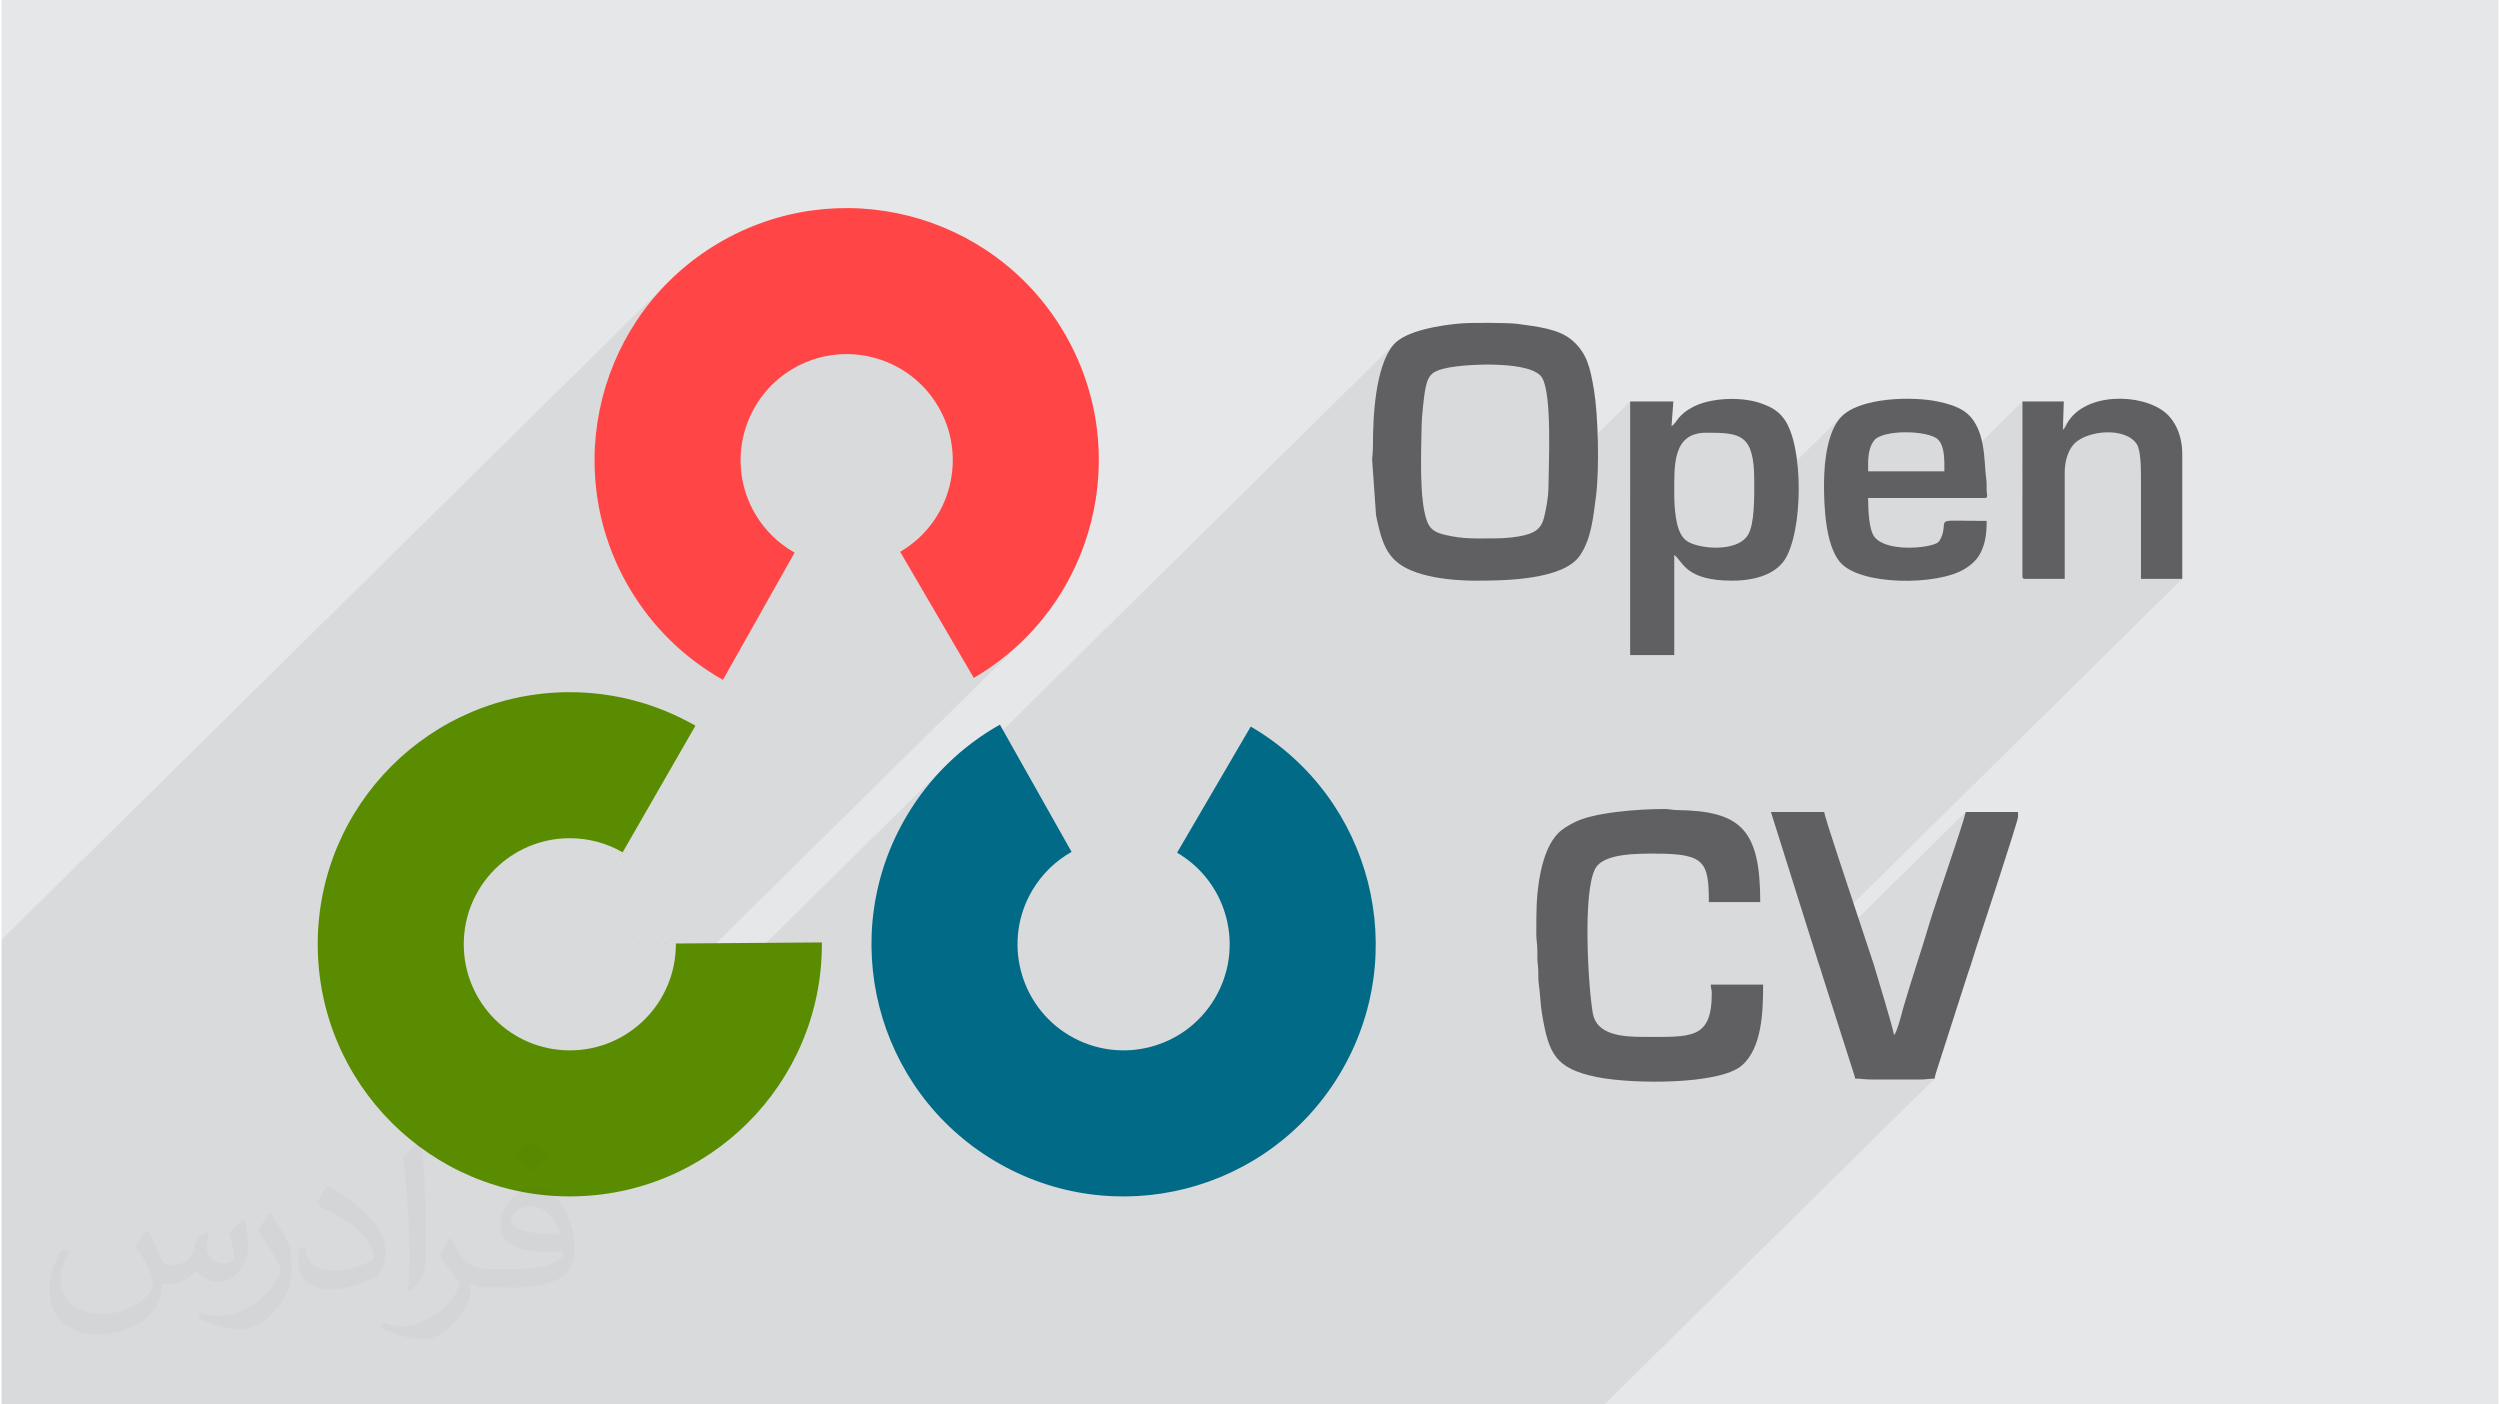 <?xml version="1.0" encoding="UTF-8"?>
<!DOCTYPE svg PUBLIC "-//W3C//DTD SVG 1.0//EN" "http://www.w3.org/TR/2001/REC-SVG-20010904/DTD/svg10.dtd">
<!-- Creator: CorelDRAW 2017 -->
<svg xmlns="http://www.w3.org/2000/svg" xml:space="preserve" width="356px" height="200px" version="1.0" shape-rendering="geometricPrecision" text-rendering="geometricPrecision" image-rendering="optimizeQuality" fill-rule="evenodd" clip-rule="evenodd"
viewBox="0 0 35600 20025"
 xmlns:xlink="http://www.w3.org/1999/xlink">
 <g id="Layer_x0020_1">
  <g id="_2297376723456">
   <path fill="#E6E7E8" d="M0 0l35600 0 0 20025 -35600 0 0 -20025z"/>
   <path fill="#373435" fill-opacity="0.078" d="M29556 6323l-743 733 0 -357 577 -569 4 -5 4 -5 4 -5 5 -5 4 -5 4 -6 4 -6 5 -7 4 -8 4 -6 3 -6 3 -6 3 -6 3 -6 3 -7 4 -7 53 -77 65 -67 -756 745 0 -911 -1394 1376 -104 0 385 -380 0 -60 0 -63 -3 -64 -6 -64 -11 -60 -16 -56 -25 -49 -33 -40 -73 -43 -109 -31 -132 -20 -144 -6 -143 7 -130 21 -107 37 -70 52 -713 703 -1 -81 3 -138 10 -139 16 -135 24 -130 33 -122 41 -111 51 -98 61 -80 -1237 1220 1 -18 2 -109 0 -101 0 -91 -10 -220 -29 -167 -50 -121 -71 -82 -94 -51 -117 -27 -143 -11 -167 -2 -160 20 -117 59 -811 799 0 -384 619 -610 24 -28 23 -32 27 -35 34 -38 -727 717 0 -914 -1163 1148 1 -73 3 -96 2 -104 2 -110 1 -115 0 -118 -1 -119 -3 -117 -5 -115 -7 -109 -9 -102 -13 -94 -16 -83 -20 -70 -24 -55 -34 -44 -51 -37 -65 -31 -77 -25 -87 -20 -96 -15 -101 -11 -104 -7 -107 -3 -106 0 -103 3 -99 5 -92 7 -84 9 -72 9 -60 10 -74 17 -61 18 -51 21 -41 27 -848 836 3 -71 4 -96 6 -98 9 -100 11 -101 14 -100 16 -99 20 -96 23 -93 27 -89 31 -84 36 -78 39 -71 45 -62 -7081 6985 59 -119 91 -161 61 -101 65 -97 68 -96 71 -93 74 -91 77 -88 79 -86 83 -83 -6161 6078 -292 -75 -188 -68 2326 -2295 98 -108 87 -116 60 -99 5184 -5114 -129 123 -136 118 -143 111 -150 105 -157 99 -3 2 -3 1 -2 2 -3 2 -3 2 -3 1 -3 2 -3 2 -1026 -1757 232 -229 106 -106 93 -115 81 -122 69 -129 56 -134 42 -139 29 -142 15 -145 2 -146 -13 -146 -27 -145 -42 -144 -57 -141 -72 -137 -86 -129 -96 -117 -106 -106 -115 -93 -122 -81 -129 -69 -134 -55 -139 -43 -142 -29 -145 -15 -146 -2 -146 13 -146 27 -143 42 -141 57 -137 72 -129 86 -117 97 -106 106 -2258 2227 -15 -40 -54 -170 -46 -171 -37 -173 -28 -173 -19 -173 -11 -174 -2 -174 6 -173 14 -172 22 -172 31 -169 38 -168 47 -166 54 -164 62 -161 70 -158 78 -155 85 -152 93 -147 100 -143 108 -139 114 -134 122 -128 -9499 9371 0 6626 22853 0 4709 -4646 -30 0 -26 2 -24 2 -22 3 -22 2 -24 2 -27 2 -32 0 -691 0 -35 0 -30 -2 -28 -2 -26 -2 -25 -3 -28 -2 -29 -2 -34 0 -7 -31 -9 -29 0 -1 569 -562 17 -23 20 -44 20 -56 20 -64 19 -65 16 -60 13 -48 8 -31 48 -161 47 -154 47 -149 46 -146 46 -145 47 -146 46 -149 46 -153 21 -68 26 -82 31 -95 35 -105 38 -112 40 -119 41 -122 42 -123 41 -122 40 -119 37 -113 35 -105 30 -96 26 -83 20 -69 14 -52 -2120 2091 -66 -212 5273 -5203 -589 0 0 -1468 0 -55 -2 -61 -3 -65 -5 -65 -7 -62 -11 -57 -14 -49 -17 -37 -78 -80 -104 -54 -122 -29 -131 -6 -133 14 -126 32 -109 49 -85 63z"/>
   <g>
    <g>
     <path fill="#598C00" d="M8153 13463l3543 -26c0,9 0,17 0,26 0,1986 -1609,3595 -3594,3595 -1985,0 -3594,-1609 -3594,-3595 0,-1985 1609,-3594 3594,-3594 629,0 1246,165 1791,478l-1791 3116 0 0 754 -1311c-230,-132 -490,-201 -754,-201 -835,0 -1512,677 -1512,1512 0,836 677,1513 1512,1513 835,0 1512,-677 1512,-1513 0,-3 0,-7 0,-11l-1461 11z"/>
     <path fill="#006A87" d="M16024 13419l1786 -3059c8,4 16,9 24,13 1706,1014 2268,3219 1254,4926 -1014,1707 -3219,2269 -4926,1255 -1707,-1014 -2268,-3220 -1254,-4926 321,-541 778,-988 1326,-1296l1764 3131 0 0 -742 -1317c-231,130 -423,318 -558,545 -427,718 -191,1646 527,2073 719,426 1647,190 2073,-528 427,-718 190,-1646 -528,-2073 -3,-2 -6,-4 -9,-6l-737 1262z"/>
     <path fill="#FF4545" d="M12075 6606l1787 3060c8,-5 15,-9 23,-14 1707,-1014 2269,-3219 1255,-4926 -1014,-1707 -3220,-2268 -4926,-1255 -1707,1014 -2269,3220 -1255,4926 321,541 778,988 1326,1296l1764 -3131 0 0 -742 1317c-230,-129 -423,-317 -558,-545 -426,-718 -190,-1646 528,-2073 718,-426 1646,-190 2073,528 426,718 190,1646 -528,2073 -3,2 -7,4 -10,6l-737 -1262z"/>
    </g>
    <g>
     <path fill="#606062" d="M21883 13084c0,78 0,157 -1,235 0,96 15,134 15,235 -1,88 0,157 9,225 11,78 -2,159 10,239 22,148 24,300 47,436 96,565 182,781 784,903 511,103 1742,109 2061,-162 293,-248 308,-770 308,-1157l-746 0c0,70 14,63 14,124 0,664 -297,622 -981,622 -296,0 -661,-29 -715,-335 -64,-355 -151,-1737 38,-2070 121,-215 610,-208 856,-208 703,0 760,118 760,691l733 0c0,-1031 -271,-1301 -1189,-1312 -78,-1 -96,-15 -179,-15 -340,-1 -1017,44 -1296,197 -88,48 -154,83 -221,152 -226,230 -307,741 -307,1200z"/>
     <path fill="#606062" d="M26429 15379c97,0 135,13 235,13l691 0c92,0 120,-13 207,-13 4,-42 18,-80 31,-122l410 -1276c24,-80 49,-147 76,-228 28,-86 50,-165 76,-242 32,-95 596,-1805 596,-1865l0 -69 -746 0c-54,229 -422,1267 -517,1585 -123,417 -245,764 -373,1203 -15,54 -90,360 -133,391 -6,-72 -255,-893 -290,-1009l-258 -779c-64,-201 -440,-1308 -447,-1391l-760 0 672 2134c28,87 52,151 77,241l378 1184c26,89 56,161 75,243z"/>
     <path fill="#606062" d="M21282 7676c-273,0 -431,13 -697,-49 -136,-32 -213,-73 -258,-188 -121,-308 -84,-1034 -80,-1375 1,-111 32,-425 58,-544 42,-192 110,-235 325,-278 279,-55 1202,-101 1338,150 138,253 91,1213 87,1564 -1,140 -36,318 -65,432 -36,141 -119,201 -260,239 -121,33 -288,49 -448,49zm-262 603c388,0 1246,-5 1486,-361 160,-238 187,-538 226,-835 52,-396 32,-1167 -28,-1524 -52,-309 -97,-520 -306,-703 -198,-174 -526,-201 -783,-238 -130,-19 -664,-18 -804,-7 -269,22 -800,98 -972,312 -251,311 -287,1005 -286,1430 0,86 -7,131 -12,197l56 794c10,61 24,111 38,172 87,372 222,555 614,670 215,63 495,93 771,93z"/>
     <path fill="#606062" d="M23849 7047c0,-412 -28,-877 459,-877 482,0 681,17 681,681 0,223 9,614 -89,776 -133,220 -563,208 -779,131 -93,-33 -136,-70 -180,-147 -69,-122 -92,-369 -92,-564zm-39 -969l26 -354 -616 0 0 3616 629 0 0 -1428c126,92 152,367 825,367 329,0 611,-93 745,-291 266,-394 282,-1631 -7,-2019 -82,-110 -171,-161 -311,-213 -273,-103 -710,-88 -962,35 -252,125 -241,228 -329,287z"/>
     <path fill="#606062" d="M26613 6615c0,-137 22,-254 85,-334 128,-161 770,-146 908,-17 102,95 94,301 94,456l-1087 0 0 -105zm-629 288c0,320 20,850 221,1103 276,348 1401,346 1786,105 101,-63 181,-135 231,-240 64,-137 81,-262 81,-444 -722,0 -579,-45 -623,163 -12,52 -41,123 -76,147 -117,80 -734,139 -902,-84 -76,-101 -89,-371 -89,-553l1663 0c55,0 28,-47 27,-104 -2,-59 3,-108 -6,-166 -35,-233 7,-767 -332,-978 -109,-67 -229,-100 -357,-127 -357,-76 -1119,-63 -1385,225 -177,191 -239,587 -239,953z"/>
     <path fill="#606062" d="M29390 6130l13 -406 -590 0 0 2490c0,30 9,39 40,39l563 0 0 -1520c0,-169 54,-324 140,-410 186,-186 725,-240 888,11 53,82 59,315 59,451l0 1468 589 0 0 -1782c0,-260 -102,-475 -246,-592 -342,-277 -1144,-285 -1395,155 -12,21 -14,31 -27,52 -12,19 -23,31 -34,44z"/>
    </g>
   </g>
   <path fill="#373435" fill-opacity="0.031" d="M2082 17547c68,104 112,203 155,312 32,64 49,183 199,183 44,0 107,-14 163,-45 63,-33 111,-83 136,-159l60 -202 146 -72 10 10c-20,77 -25,149 -25,206 0,170 146,234 262,234 68,0 129,-34 129,-95 0,-81 -34,-217 -78,-339 68,-68 136,-136 214,-191l12 6c34,144 53,287 53,381 0,93 -41,196 -75,264 -70,132 -194,238 -344,238 -114,0 -241,-58 -328,-163l-5 0c-82,101 -209,193 -412,193l-63 0c-10,134 -39,229 -83,314 -121,237 -480,404 -818,404 -470,0 -706,-272 -706,-633 0,-223 73,-431 185,-578l92 38c-70,134 -117,262 -117,385 0,338 275,499 592,499 294,0 658,-187 724,-404 -25,-237 -114,-348 -250,-565 41,-72 94,-144 160,-221l12 0zm5421 -1274c99,62 196,136 291,221 -53,74 -119,142 -201,202 -95,-77 -190,-143 -287,-213 66,-74 131,-146 197,-210zm51 926c-160,0 -291,105 -291,183 0,168 320,219 703,217 -48,-196 -216,-400 -412,-400zm-359 895c208,0 390,-6 529,-41 155,-39 286,-118 286,-171 0,-15 0,-31 -5,-46 -87,8 -187,8 -274,8 -282,0 -498,-64 -583,-222 -21,-44 -36,-93 -36,-149 0,-152 66,-303 182,-406 97,-85 204,-138 313,-138 197,0 354,158 464,408 60,136 101,293 101,491 0,132 -36,243 -118,326 -153,148 -435,204 -867,204l-196 0 0 0 -51 0c-107,0 -184,-19 -245,-66l-10 0c3,25 5,50 5,72 0,97 -32,221 -97,320 -192,287 -400,410 -580,410 -182,0 -405,-70 -606,-161l36 -70c65,27 155,46 279,46 325,0 752,-314 805,-619 -12,-25 -34,-58 -65,-93 -95,-113 -155,-208 -211,-307 48,-95 92,-171 133,-239l17 -2c139,282 265,445 546,445l44 0 0 0 204 0zm-1408 299c24,-130 26,-276 26,-413l0 -202c0,-377 -48,-926 -87,-1282 68,-75 163,-161 238,-219l22 6c51,450 63,972 63,1452 0,126 -5,250 -17,340 -7,114 -73,201 -214,332l-31 -14zm-1449 -596c7,177 94,318 398,318 189,0 349,-50 526,-135 32,-14 49,-33 49,-49 0,-111 -85,-258 -228,-392 -139,-126 -323,-237 -495,-311 -59,-25 -78,-52 -78,-77 0,-51 68,-158 124,-235l19 -2c197,103 417,256 580,427 148,157 240,316 240,489 0,128 -39,250 -102,361 -216,109 -446,192 -674,192 -277,0 -466,-130 -466,-436 0,-33 0,-84 12,-150l95 0zm-501 -503l172 278c63,103 122,215 122,392l0 227c0,183 -117,379 -306,573 -148,132 -279,188 -400,188 -180,0 -386,-56 -624,-159l27 -70c75,21 162,37 269,37 342,-2 692,-252 852,-557 19,-35 26,-68 26,-90 0,-36 -19,-75 -34,-110 -87,-165 -184,-315 -291,-453 56,-89 112,-174 173,-258l14 2z"/>
  </g>
 </g>
</svg>
